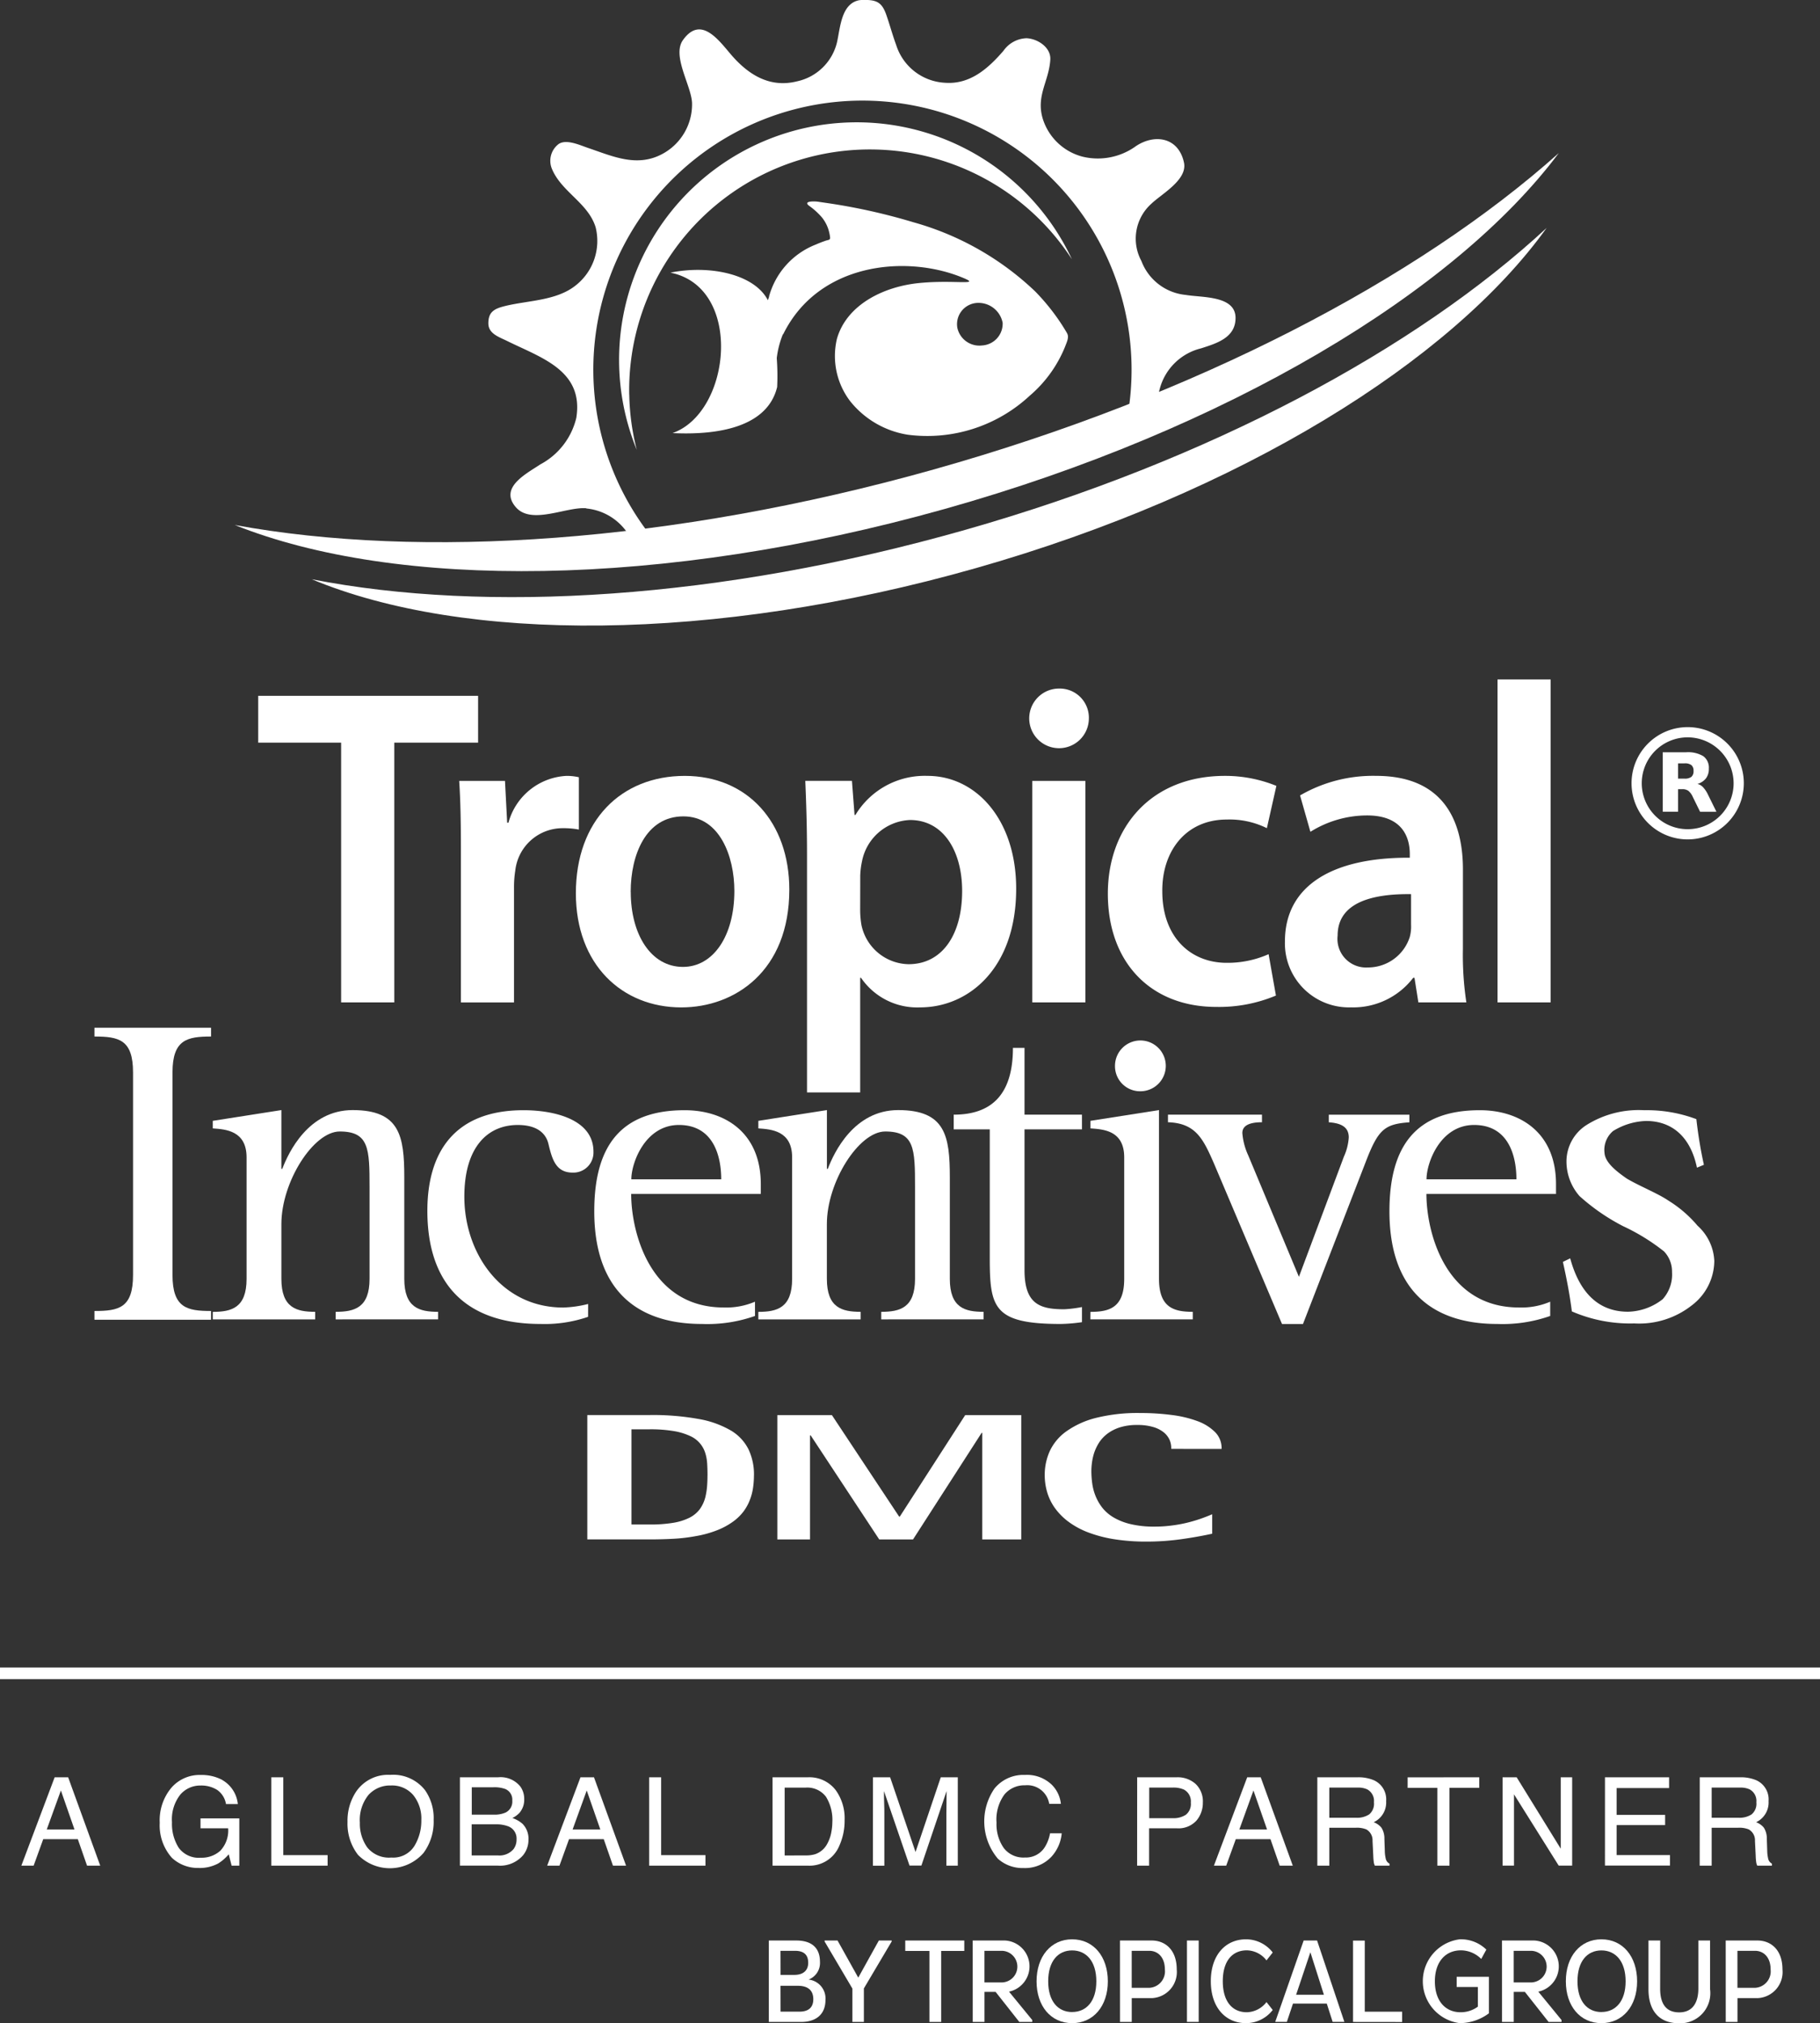 <svg xmlns="http://www.w3.org/2000/svg" width="118.523" height="131.768" viewBox="0 0 118.523 131.768">
  <rect x="0" y="0" width="118.523" height="131.768" fill="#333333" stroke="none"/>
  <g id="logo_footer" data-name="logo footer" transform="translate(-38.432 -5229.463)">
    <path id="Trazado_268" data-name="Trazado 268" d="M76.613,5262.578a3.653,3.653,0,0,1,3,2.178c0,.01.009.02.015.031l1.313-.26a17.526,17.526,0,1,1,30.945-8.113l1.958-.584a3.347,3.347,0,0,1,.121-1.068,3.687,3.687,0,0,1,2.678-2.611c1.038-.332,2.263-.7,2.251-2-.017-1.454-2.212-1.3-3.243-1.481a3.436,3.436,0,0,1-2.888-2.21,3.053,3.053,0,0,1,.648-3.728c.677-.648,2.366-1.56,2.124-2.684-.358-1.65-1.9-1.879-3.117-1.076a4.23,4.23,0,0,1-3.488.694,3.687,3.687,0,0,1-2.582-2.443c-.472-1.508.393-2.454.482-3.87.054-.8-.827-1.375-1.56-1.4a1.911,1.911,0,0,0-1.491.819c-1,1.158-2.182,2.205-3.809,2.081a3.523,3.523,0,0,1-3.177-2.462c-.242-.654-.419-1.329-.652-1.988-.312-.88-.713-.956-1.613-.946.053,0-.022.007-.142.02-1.166.222-1.231,1.776-1.441,2.718a3.413,3.413,0,0,1-2.613,2.566c-1.807.454-3.22-.47-4.342-1.8-.808-.952-1.945-2.484-3.081-.89-.736,1.031.556,2.985.591,4.109a3.666,3.666,0,0,1-1.942,3.314c-1.663.888-3.239.141-4.859-.406-.5-.171-1.382-.582-1.885-.247a1.37,1.37,0,0,0-.414,1.677c.638,1.462,2.356,2.191,2.824,3.759a3.683,3.683,0,0,1-1.287,3.763c-1.257,1.021-3.141.984-4.644,1.361-.678.172-1.066.379-1.057,1.136.007.661.7.876,1.221,1.132,2.217,1.1,5,1.913,4.506,5.007a4.649,4.649,0,0,1-2.342,3.03c-.892.6-2.722,1.511-1.586,2.8,1.02,1.158,3.3-.06,4.583.059" fill="#fff"/>
    <path id="Trazado_269" data-name="Trazado 269" d="M52.289,5314.9c1.218,0,2.2-.26,2.2-2.147v-7.916c0-1.739-1.362-1.827-2.2-1.886v-.492l4.467-.7v3.829h.058c.406-1.072,1.711-3.829,4.582-3.829,3.072,0,3.364,1.682,3.364,4.38v6.611c0,1.887.986,2.147,2.2,2.147v.492H60.293v-.492c1.22,0,2.205-.26,2.205-2.147v-5.975c0-2.493-.029-3.623-1.942-3.623-1.711,0-3.8,3.276-3.8,6.031v3.567c0,1.887.986,2.147,2.2,2.147v.492H52.289Z" fill="#fff"/>
    <path id="Trazado_270" data-name="Trazado 270" d="M76.73,5315.223a8.7,8.7,0,0,1-3.1.465c-5.106,0-7.367-2.87-7.367-7.366,0-3.858,1.8-6.555,6.263-6.555,1.971,0,4.554.582,4.554,2.7a1.308,1.308,0,0,1-1.362,1.363c-1.1,0-1.335-.9-1.567-1.853-.144-.639-.667-1.248-2-1.248-1.972,0-3.48,1.447-3.48,4.669,0,3.683,2.407,7.22,6.44,7.22a7.516,7.516,0,0,0,1.622-.232Z" fill="#fff"/>
    <path id="Trazado_271" data-name="Trazado 271" d="M87.6,5315.166a9.326,9.326,0,0,1-3.449.522c-4.5,0-7.019-2.464-7.019-7.337,0-4.235,1.709-6.584,5.885-6.584,2.611,0,4.96,1.45,4.96,4.813v.641H79.536c0,2.434,1.19,7.394,6.033,7.394a4.769,4.769,0,0,0,2.029-.377Zm-2.2-8.9c0-1.539-.522-3.538-2.754-3.538-2.2,0-3.1,2.464-3.1,3.538Z" fill="#fff"/>
    <path id="Trazado_272" data-name="Trazado 272" d="M87.817,5314.9c1.217,0,2.2-.26,2.2-2.147v-7.916c0-1.739-1.359-1.827-2.2-1.886v-.492l4.466-.7v3.829h.057c.406-1.072,1.711-3.829,4.584-3.829,3.073,0,3.363,1.682,3.363,4.38v6.611c0,1.887.986,2.147,2.2,2.147v.492H95.821v-.492c1.217,0,2.2-.26,2.2-2.147v-5.975c0-2.493-.028-3.623-1.941-3.623-1.711,0-3.8,3.276-3.8,6.031v3.567c0,1.887.986,2.147,2.2,2.147v.492H87.817Z" fill="#fff"/>
    <path id="Trazado_273" data-name="Trazado 273" d="M108.892,5315.571a10.706,10.706,0,0,1-1.392.117c-4.38,0-4.612-1.073-4.612-4.322v-8.351h-2.349v-.958c2.349,0,3.858-1.187,3.858-4.349h.754v4.349h3.741v.958h-3.741v9.165c0,2.2.985,2.551,2.581,2.551a8.141,8.141,0,0,0,1.16-.145Z" fill="#fff"/>
    <path id="Trazado_274" data-name="Trazado 274" d="M109.443,5314.9c1.218,0,2.2-.26,2.2-2.147v-7.916c0-1.739-1.333-1.827-2.2-1.886v-.492l4.466-.7v10.991c0,1.887.988,2.147,2.2,2.147v.491h-6.67Zm1.6-16.02a1.654,1.654,0,1,1,1.654,1.653,1.634,1.634,0,0,1-1.654-1.653" fill="#fff"/>
    <path id="Trazado_275" data-name="Trazado 275" d="M117.481,5305.219c-.7-1.6-1.189-2.61-2.988-2.668v-.494h6.122v.494c-.785,0-1.278.2-1.278.7a4.242,4.242,0,0,0,.379,1.448l3.305,7.918,2.931-7.832a3.558,3.558,0,0,0,.315-1.245c0-.638-.434-.928-1.3-.986v-.494h5.248v.494c-1.625.117-2.03.463-2.844,2.581l-4.086,10.556h-1.365Z" fill="#fff"/>
    <path id="Trazado_276" data-name="Trazado 276" d="M139.385,5315.166a9.32,9.32,0,0,1-3.45.522c-4.495,0-7.019-2.464-7.019-7.337,0-4.235,1.713-6.584,5.888-6.584,2.611,0,4.959,1.45,4.959,4.813v.641h-8.439c0,2.434,1.19,7.394,6.033,7.394a4.764,4.764,0,0,0,2.028-.377Zm-2.2-8.9c0-1.539-.522-3.538-2.755-3.538-2.206,0-3.1,2.464-3.1,3.538Z" fill="#fff"/>
    <path id="Trazado_277" data-name="Trazado 277" d="M148.942,5305.509c-.435-2.078-1.683-3.042-3.316-3.042a4.349,4.349,0,0,0-2.151.658,1.615,1.615,0,0,0-.552,1.433c.045.62.777,1.195,1.453,1.663.827.49,2.038.973,2.7,1.428a7.9,7.9,0,0,1,1.907,1.643,3.274,3.274,0,0,1,1.089,2.295,3.668,3.668,0,0,1-1.472,2.894,5.543,5.543,0,0,1-3.741,1.172,9.538,9.538,0,0,1-4.063-.783c-.153-1.18-.342-2.132-.584-3.224l.475-.232c.67,2.461,2.028,3.477,3.763,3.477a3.791,3.791,0,0,0,2.262-.818,2.4,2.4,0,0,0,.607-1.766,1.9,1.9,0,0,0-.52-1.343,13.272,13.272,0,0,0-2.668-1.646,13.368,13.368,0,0,1-2.837-1.959,3.415,3.415,0,0,1-.849-2.25,2.815,2.815,0,0,1,1.34-2.4,6.4,6.4,0,0,1,3.719-.942,9.167,9.167,0,0,1,3.4.582,28.366,28.366,0,0,0,.49,2.973Z" fill="#fff"/>
    <path id="Trazado_278" data-name="Trazado 278" d="M44.583,5314.843c1.59,0,2.513-.2,2.513-2.343v-13.191c0-2.141-.923-2.341-2.513-2.341v-.572h7.594v.572c-1.559,0-2.511.2-2.511,2.341V5312.5c0,2.143.952,2.343,2.511,2.343v.571H44.583Z" fill="#fff"/>
    <path id="Trazado_279" data-name="Trazado 279" d="M60.647,5277.831h-5.4v-3.051H69.567v3.051H64.109v16.915H60.647Z" fill="#fff"/>
    <path id="Trazado_280" data-name="Trazado 280" d="M68.448,5284.97c0-1.955-.027-3.377-.112-4.65h2.982l.142,2.725h.083a4.134,4.134,0,0,1,3.771-3.051,3.414,3.414,0,0,1,.816.089v3.406a5.332,5.332,0,0,0-1.041-.089,3.1,3.1,0,0,0-3.1,2.755,6.8,6.8,0,0,0-.083,1.1v7.494H68.448Z" fill="#fff"/>
    <path id="Trazado_281" data-name="Trazado 281" d="M89.834,5287.4c0,5.3-3.545,7.672-7.035,7.672-3.855,0-6.865-2.785-6.865-7.436,0-4.74,2.955-7.642,7.09-7.642,4.08,0,6.81,3.021,6.81,7.406m-10.326.147c0,2.785,1.322,4.887,3.4,4.887,1.97,0,3.348-2.013,3.348-4.946,0-2.251-.956-4.858-3.32-4.858-2.448,0-3.432,2.518-3.432,4.917" fill="#fff"/>
    <path id="Trazado_282" data-name="Trazado 282" d="M90.987,5285.118c0-1.9-.056-3.436-.112-4.8h3.038l.169,2.222h.057a5.267,5.267,0,0,1,4.7-2.547c3.152,0,5.769,2.843,5.769,7.346,0,5.213-3.124,7.731-6.247,7.731a4.425,4.425,0,0,1-3.855-1.924h-.057v7.464H90.987Zm3.461,3.585a5.948,5.948,0,0,0,.084,1.007,3.2,3.2,0,0,0,3.068,2.548c2.194,0,3.489-1.926,3.489-4.77,0-2.548-1.182-4.621-3.4-4.621a3.325,3.325,0,0,0-3.123,2.7,5.13,5.13,0,0,0-.113.918Z" fill="#fff"/>
    <path id="Trazado_283" data-name="Trazado 283" d="M109.341,5276.291a1.942,1.942,0,1,1-1.942-1.985,1.9,1.9,0,0,1,1.942,1.985m-3.687,4.029h3.461v14.426h-3.461Z" fill="#fff"/>
    <path id="Trazado_284" data-name="Trazado 284" d="M121.524,5294.3a9.568,9.568,0,0,1-3.883.74c-4.277,0-7.063-2.9-7.063-7.375,0-4.325,2.814-7.672,7.626-7.672a8.836,8.836,0,0,1,3.349.651l-.619,2.755a5.471,5.471,0,0,0-2.617-.562c-2.645,0-4.221,2.043-4.193,4.68,0,2.962,1.829,4.651,4.193,4.651a6.583,6.583,0,0,0,2.729-.563Z" fill="#fff"/>
    <path id="Trazado_285" data-name="Trazado 285" d="M133.7,5291.28a20.536,20.536,0,0,0,.225,3.465H130.8l-.253-1.6h-.085a4.913,4.913,0,0,1-4.052,1.924,4.171,4.171,0,0,1-4.3-4.294c0-3.614,3.067-5.481,8.132-5.452v-.236c0-.949-.366-2.518-2.786-2.518a6.99,6.99,0,0,0-3.687,1.066l-.674-2.369a9.468,9.468,0,0,1,4.951-1.274c4.39,0,5.656,2.932,5.656,6.1Zm-3.376-3.584c-2.448-.03-4.783.5-4.783,2.7a1.863,1.863,0,0,0,1.969,2.074,2.856,2.856,0,0,0,2.73-1.985,2.6,2.6,0,0,0,.084-.8Z" fill="#fff"/>
    <rect id="Rectángulo_135" data-name="Rectángulo 135" width="3.46" height="21.032" transform="translate(135.954 5273.714)" fill="#fff"/>
    <path id="Trazado_286" data-name="Trazado 286" d="M99.22,5260.043c-17.084,4.8-33.374,5.838-45.5,3.611,10.491,4.2,27.815,4.129,46.223-1.041s33.236-14.137,40-23.18c-9.193,8.217-23.641,15.81-40.726,20.61" fill="#fff"/>
    <path id="Trazado_287" data-name="Trazado 287" d="M101.286,5263.972c-15.932,4.534-31.169,5.441-42.548,3.217,9.87,4.115,26.088,4.157,43.257-.729s30.933-13.461,37.158-22.155c-8.506,7.882-21.933,15.132-37.867,19.667" fill="#fff"/>
    <g id="Grupo_278" data-name="Grupo 278">
      <path id="Trazado_288" data-name="Trazado 288" d="M87.531,5325.554a5.712,5.712,0,0,1-.058.8,3.581,3.581,0,0,1-.211.8,3.084,3.084,0,0,1-.416.753,3.224,3.224,0,0,1-.695.667,4.671,4.671,0,0,1-1.017.547,6.957,6.957,0,0,1-1.4.385,11.24,11.24,0,0,1-1.473.173c-.511.027-1.019.04-1.52.04H76.679v-8.1h4.058a16.653,16.653,0,0,1,3.189.257,6.283,6.283,0,0,1,2.1.749,2.971,2.971,0,0,1,1.153,1.233,3.834,3.834,0,0,1,.354,1.7m-3.026,0c0-.262-.006-.517-.022-.768a2.8,2.8,0,0,0-.128-.708,1.787,1.787,0,0,0-.989-1.1,4.091,4.091,0,0,0-1.064-.319,9.1,9.1,0,0,0-1.565-.115H79.555v6.2h1.182a9.052,9.052,0,0,0,1.524-.108,3.745,3.745,0,0,0,1.062-.329,1.927,1.927,0,0,0,.677-.555,2.322,2.322,0,0,0,.366-.789,4.613,4.613,0,0,0,.113-.709q.026-.348.026-.7" fill="#fff"/>
      <path id="Trazado_289" data-name="Trazado 289" d="M102.4,5329.722v-6.942h-.042l-4.468,6.942h-2.2l-4.465-6.778h-.043v6.778H89.054v-8.1h3.552l4.381,6.613h.041l4.261-6.613h3.65v8.1Z" fill="#fff"/>
      <path id="Trazado_290" data-name="Trazado 290" d="M114.707,5323.824a1.383,1.383,0,0,0-.1-.568,1.351,1.351,0,0,0-.377-.5,1.981,1.981,0,0,0-.692-.355,3.532,3.532,0,0,0-1.052-.135,3.651,3.651,0,0,0-1.118.154,2.731,2.731,0,0,0-.8.4,2.335,2.335,0,0,0-.543.565,3.091,3.091,0,0,0-.323.652,3.543,3.543,0,0,0-.155.656,4.292,4.292,0,0,0-.043.573,6.061,6.061,0,0,0,.054.785,3.423,3.423,0,0,0,.209.814,3.21,3.21,0,0,0,.435.771,2.666,2.666,0,0,0,.735.643,3.972,3.972,0,0,0,1.112.441,6.462,6.462,0,0,0,1.568.165,8.154,8.154,0,0,0,1.046-.062,9.073,9.073,0,0,0,.962-.164c.307-.071.606-.155.895-.252s.574-.207.853-.326v1.267c-.691.15-1.391.272-2.093.368a16.248,16.248,0,0,1-2.19.145,13.068,13.068,0,0,1-2.157-.164,8.535,8.535,0,0,1-1.691-.455,5.333,5.333,0,0,1-1.263-.7,4.146,4.146,0,0,1-.864-.887,3.467,3.467,0,0,1-.493-1.024,3.971,3.971,0,0,1-.155-1.109,3.764,3.764,0,0,1,.326-1.548,3.285,3.285,0,0,1,1.069-1.283,5.732,5.732,0,0,1,1.921-.88,11.208,11.208,0,0,1,2.888-.324,15.8,15.8,0,0,1,2.041.126,7.455,7.455,0,0,1,1.695.4,3.147,3.147,0,0,1,1.16.723,1.485,1.485,0,0,1,.419,1.091Z" fill="#fff"/>
    </g>
    <path id="Trazado_291" data-name="Trazado 291" d="M107.92,5251.159c-.2-.341-.415-.679-.643-1a14.113,14.113,0,0,0-1.431-1.717,18.791,18.791,0,0,0-7.917-4.5,39,39,0,0,0-5.777-1.276l-.483-.071c-.221-.026-.969-.044-.539.275a4.7,4.7,0,0,1,.818.741,2.415,2.415,0,0,1,.492,1.021,2.609,2.609,0,0,1,.05.3c.017.17-.129.153-.282.205-.215.075-.43.156-.642.25a5.064,5.064,0,0,0-3.053,3.389.023.023,0,0,0,.007.014c-.029.075-.057.152-.079.229-.887-1.715-3.813-2.315-6.349-1.8,4.766.955,3.968,9.1.138,10.449,3.111.152,6.195-.453,6.812-3a15.462,15.462,0,0,0-.026-1.882,6.029,6.029,0,0,1,.394-1.539.117.117,0,0,0,.039-.042c2.286-4.6,7.887-5.15,11.534-3.715,1.568.62-.368.17-2.709.408-2.29.229-4.7,1.4-5.338,3.627a4.854,4.854,0,0,0,.859,4.063,6,6,0,0,0,3.755,2.187,9.8,9.8,0,0,0,7.935-2.536,8.278,8.278,0,0,0,2.313-3.212c.1-.273.275-.6.122-.864m-5.545.8c.1-.008.2-.017.229-.017-.018,0-.084.005-.229.017h0a1.468,1.468,0,0,1-1.6-1.159,1.387,1.387,0,0,1,1.352-1.615,1.6,1.6,0,0,1,1.6,1.3,1.42,1.42,0,0,1-1.358,1.473" fill="#fff" fill-rule="evenodd"/>
    <path id="Trazado_292" data-name="Trazado 292" d="M79.408,5255.167a15.676,15.676,0,0,1,28.831-8.816A15.473,15.473,0,0,0,79.9,5258.76a15.546,15.546,0,0,1-.489-3.593" fill="#fff" fill-rule="evenodd"/>
    <path id="Trazado_293" data-name="Trazado 293" d="M41.991,5345.212h.88l2.088,5.753H44.1l-.6-1.724H41.247l-.624,1.724h-.8Zm1.292,3.4-.886-2.542-.921,2.542Z" fill="#fff"/>
    <path id="Trazado_294" data-name="Trazado 294" d="M52.886,5345.376a2.04,2.04,0,0,1,1.034,1.579h-.771a1.4,1.4,0,0,0-.572-.92,1.943,1.943,0,0,0-1.093-.287,1.7,1.7,0,0,0-1.317.6,2.606,2.606,0,0,0-.535,1.787,2.9,2.9,0,0,0,.441,1.67,1.618,1.618,0,0,0,1.44.644,1.812,1.812,0,0,0,1.265-.453,1.917,1.917,0,0,0,.512-1.462h-1.8v-.646h2.526v3.078h-.5l-.188-.74a2.915,2.915,0,0,1-.691.6,2.538,2.538,0,0,1-1.282.29,2.476,2.476,0,0,1-1.73-.662,3.171,3.171,0,0,1-.79-2.279,3.294,3.294,0,0,1,.772-2.3,2.435,2.435,0,0,1,1.9-.815,2.878,2.878,0,0,1,1.382.313" fill="#fff"/>
    <path id="Trazado_295" data-name="Trazado 295" d="M56.1,5345.211h.78v5.069h2.887v.685H56.1Z" fill="#fff"/>
    <path id="Trazado_296" data-name="Trazado 296" d="M66.1,5346.034a3.167,3.167,0,0,1,.572,1.954,3.419,3.419,0,0,1-.654,2.143,2.905,2.905,0,0,1-4.277.125,3.311,3.311,0,0,1-.678-2.138,3.413,3.413,0,0,1,.579-2,2.515,2.515,0,0,1,2.2-1.065,2.634,2.634,0,0,1,2.255.979m-.687,3.667a3.151,3.151,0,0,0,.46-1.7,2.424,2.424,0,0,0-.531-1.635,1.813,1.813,0,0,0-1.451-.619,1.892,1.892,0,0,0-1.457.613,2.591,2.591,0,0,0-.564,1.809,2.653,2.653,0,0,0,.484,1.614,1.816,1.816,0,0,0,1.568.656,1.624,1.624,0,0,0,1.491-.739" fill="#fff"/>
    <path id="Trazado_297" data-name="Trazado 297" d="M68.383,5345.211H70.87a1.651,1.651,0,0,1,1.447.6,1.379,1.379,0,0,1,.253.822,1.3,1.3,0,0,1-.309.894,1.538,1.538,0,0,1-.462.336,1.987,1.987,0,0,1,.662.379,1.384,1.384,0,0,1,.387,1.039,1.6,1.6,0,0,1-.351,1.006,1.978,1.978,0,0,1-1.667.675H68.383Zm2.2,2.433a1.764,1.764,0,0,0,.775-.138.786.786,0,0,0,.435-.775.746.746,0,0,0-.463-.76,2.091,2.091,0,0,0-.775-.11h-1.4v1.783Zm.263,2.655a1.2,1.2,0,0,0,1.032-.415,1.035,1.035,0,0,0,.193-.634.845.845,0,0,0-.565-.854,2.156,2.156,0,0,0-.795-.121H69.147v2.024Z" fill="#fff"/>
    <path id="Trazado_298" data-name="Trazado 298" d="M76.234,5345.212h.88l2.088,5.753h-.853l-.6-1.724H75.49l-.624,1.724h-.8Zm1.293,3.4-.886-2.542-.92,2.542Z" fill="#fff"/>
    <path id="Trazado_299" data-name="Trazado 299" d="M80.707,5345.211h.78v5.069h2.887v.685H80.707Z" fill="#fff"/>
    <path id="Trazado_300" data-name="Trazado 300" d="M88.743,5345.211h2.3a2.154,2.154,0,0,1,1.816.842,3.129,3.129,0,0,1,.576,1.948,3.946,3.946,0,0,1-.339,1.656,2.1,2.1,0,0,1-2.061,1.309H88.743Zm2.148,5.088a2.061,2.061,0,0,0,.635-.082,1.406,1.406,0,0,0,.728-.587,2.473,2.473,0,0,0,.324-.893,3.338,3.338,0,0,0,.058-.6,2.851,2.851,0,0,0-.416-1.66,1.52,1.52,0,0,0-1.338-.592H89.531v4.418Z" fill="#fff"/>
    <path id="Trazado_301" data-name="Trazado 301" d="M95.283,5345.211H96.4l1.654,4.865,1.643-4.865h1.109v5.754h-.744v-3.4c0-.117,0-.312.007-.583s.008-.563.008-.874l-1.642,4.853h-.773L96,5346.112v.176c0,.142,0,.356.012.645s.011.5.011.636v3.4h-.744Z" fill="#fff"/>
    <path id="Trazado_302" data-name="Trazado 302" d="M106.857,5345.63a2.049,2.049,0,0,1,.662,1.309h-.76a1.446,1.446,0,0,0-1.57-1.206,1.689,1.689,0,0,0-1.347.6,2.757,2.757,0,0,0-.514,1.832,2.7,2.7,0,0,0,.463,1.64,1.6,1.6,0,0,0,1.383.63,1.452,1.452,0,0,0,1.29-.662,2.538,2.538,0,0,0,.35-.916h.76a2.6,2.6,0,0,1-.667,1.524,2.354,2.354,0,0,1-1.827.74,2.387,2.387,0,0,1-1.664-.608,3.771,3.771,0,0,1-.222-4.569,2.42,2.42,0,0,1,1.986-.886,2.319,2.319,0,0,1,1.677.575" fill="#fff"/>
    <path id="Trazado_303" data-name="Trazado 303" d="M112.487,5345.211h2.575a1.746,1.746,0,0,1,1.233.434,1.568,1.568,0,0,1,.469,1.215,1.77,1.77,0,0,1-.418,1.173,1.581,1.581,0,0,1-1.282.5h-1.8v2.433h-.78Zm3.024.792a1.672,1.672,0,0,0-.7-.122h-1.54v1.994h1.54a1.466,1.466,0,0,0,.846-.223.891.891,0,0,0,.324-.788.866.866,0,0,0-.466-.861" fill="#fff"/>
    <path id="Trazado_304" data-name="Trazado 304" d="M119.653,5345.212h.88l2.088,5.753h-.853l-.6-1.724h-2.258l-.624,1.724h-.8Zm1.293,3.4-.886-2.542-.92,2.542Z" fill="#fff"/>
    <path id="Trazado_305" data-name="Trazado 305" d="M124.22,5345.211h2.616a2.582,2.582,0,0,1,1.065.192,1.363,1.363,0,0,1,.8,1.359,1.416,1.416,0,0,1-.811,1.375,1.194,1.194,0,0,1,.508.36,1.312,1.312,0,0,1,.19.725l.026.772a2.275,2.275,0,0,0,.056.489.478.478,0,0,0,.25.353v.129h-.956a.744.744,0,0,1-.063-.191,3.831,3.831,0,0,1-.038-.455l-.048-.96a.81.81,0,0,0-.406-.755,1.637,1.637,0,0,0-.682-.107H125v2.468h-.78Zm2.532,2.636a1.442,1.442,0,0,0,.844-.219.9.9,0,0,0,.31-.791.852.852,0,0,0-.434-.838,1.374,1.374,0,0,0-.62-.117H125v1.965Z" fill="#fff"/>
    <path id="Trazado_306" data-name="Trazado 306" d="M134.764,5345.211v.686h-1.938v5.068h-.788V5345.9H130.1v-.686Z" fill="#fff"/>
    <path id="Trazado_307" data-name="Trazado 307" d="M136.283,5345.211h.918l2.87,4.649v-4.649h.744v5.753h-.876l-2.912-4.644v4.644h-.744Z" fill="#fff"/>
    <path id="Trazado_308" data-name="Trazado 308" d="M142.952,5345.211h4.175v.7h-3.416v1.748h3.158v.665h-3.158v1.952h3.474v.685h-4.234Z" fill="#fff"/>
    <path id="Trazado_309" data-name="Trazado 309" d="M149.124,5345.211h2.616a2.585,2.585,0,0,1,1.065.192,1.364,1.364,0,0,1,.8,1.359,1.416,1.416,0,0,1-.811,1.375,1.182,1.182,0,0,1,.508.36,1.312,1.312,0,0,1,.19.725l.026.772a2.412,2.412,0,0,0,.056.489.479.479,0,0,0,.251.353v.129h-.957a.746.746,0,0,1-.062-.191,3.558,3.558,0,0,1-.039-.455l-.047-.96a.811.811,0,0,0-.407-.755,1.632,1.632,0,0,0-.681-.107H149.9v2.468h-.78Zm2.532,2.636a1.436,1.436,0,0,0,.843-.219.9.9,0,0,0,.311-.791.853.853,0,0,0-.434-.838,1.379,1.379,0,0,0-.621-.117H149.9v1.965Z" fill="#fff"/>
    <rect id="Rectángulo_136" data-name="Rectángulo 136" width="118.523" height="0.758" transform="translate(38.432 5338.061)" fill="#fff"/>
    <g id="Grupo_279" data-name="Grupo 279">
      <g id="circle3">
        <path id="Trazado_310" data-name="Trazado 310" d="M148.338,5284.13a3.656,3.656,0,1,1,3.656-3.656A3.66,3.66,0,0,1,148.338,5284.13Zm0-6.647a2.991,2.991,0,1,0,2.991,2.991A3,3,0,0,0,148.338,5277.483Z" fill="#fff"/>
      </g>
      <path id="text3175" d="M148.133,5280.172a.687.687,0,0,0,.449-.117.478.478,0,0,0,.137-.384.464.464,0,0,0-.137-.378.691.691,0,0,0-.449-.115h-.42v.994h.42m-.42.689v1.466h-1v-3.872h1.525a1.928,1.928,0,0,1,1.12.257.928.928,0,0,1,.358.811,1.015,1.015,0,0,1-.187.631,1.069,1.069,0,0,1-.557.363.731.731,0,0,1,.365.212,1.92,1.92,0,0,1,.33.5l.542,1.1h-1.064l-.472-.962a1.067,1.067,0,0,0-.29-.4.647.647,0,0,0-.389-.107h-.283" fill="#fff"/>
    </g>
    <g id="Grupo_280" data-name="Grupo 280">
      <path id="Trazado_311" data-name="Trazado 311" d="M88.5,5355.841h1.786c.959,0,1.544.437,1.544,1.389a1.155,1.155,0,0,1-.741,1.154,1.24,1.24,0,0,1,1.1,1.326c0,.889-.553,1.435-1.6,1.435H88.5Zm.764,2.239h.9c.569,0,.9-.281.9-.788,0-.538-.3-.78-.866-.78H89.26Zm0,2.394h1.232c.616,0,.9-.3.9-.811,0-.577-.351-.873-1.006-.873H89.26Z" fill="#fff"/>
      <path id="Trazado_312" data-name="Trazado 312" d="M93.941,5358.969l-1.809-3.065v-.063h.843l1.349,2.418,1.341-2.418H96.5v.063l-1.81,3.057v2.184h-.749Z" fill="#fff"/>
      <path id="Trazado_313" data-name="Trazado 313" d="M99.723,5356.52v4.625h-.764v-4.625H97.384v-.679h3.845v.679Z" fill="#fff"/>
      <path id="Trazado_314" data-name="Trazado 314" d="M101.777,5355.841h2.1a1.685,1.685,0,0,1,.265,3.331l1.513,1.848v.125h-.842l-1.545-1.958h-.725v1.958h-.764Zm.764.671v2.059h1.146a1.03,1.03,0,0,0,0-2.059Z" fill="#fff"/>
      <path id="Trazado_315" data-name="Trazado 315" d="M108.253,5355.763c1.388,0,2.324,1.116,2.324,2.738,0,1.607-.936,2.722-2.324,2.722s-2.317-1.115-2.317-2.722C105.936,5356.879,106.872,5355.763,108.253,5355.763Zm0,4.735c.92,0,1.575-.694,1.575-2s-.655-2.012-1.575-2.012-1.56.7-1.56,2.012S107.34,5360.5,108.253,5360.5Z" fill="#fff"/>
      <path id="Trazado_316" data-name="Trazado 316" d="M111.368,5355.841h2.066c.866,0,1.63.593,1.63,1.888a1.7,1.7,0,0,1-1.63,1.864h-1.3v1.552h-.764Zm.764.671v2.41h1.146a1.073,1.073,0,0,0,1.014-1.193c0-.811-.468-1.217-1.014-1.217Z" fill="#fff"/>
      <path id="Trazado_317" data-name="Trazado 317" d="M115.73,5355.841h.764v5.3h-.764Z" fill="#fff"/>
      <path id="Trazado_318" data-name="Trazado 318" d="M119.576,5355.763a2.2,2.2,0,0,1,1.739.858l-.406.515a1.652,1.652,0,0,0-1.279-.655c-.967,0-1.567.717-1.567,2.012s.6,2.02,1.567,2.02a1.661,1.661,0,0,0,1.279-.663l.406.515a2.2,2.2,0,0,1-1.739.858c-1.334,0-2.293-1.022-2.293-2.73S118.242,5355.763,119.576,5355.763Z" fill="#fff"/>
      <path id="Trazado_319" data-name="Trazado 319" d="M123.33,5355.841h.873l1.778,5.3h-.764l-.382-1.193h-2.2l-.4,1.193h-.757Zm-.492,3.533h1.81l-.881-2.768Z" fill="#fff"/>
      <path id="Trazado_320" data-name="Trazado 320" d="M126.545,5361.145v-5.3h.764v4.633h2.434v.671Z" fill="#fff"/>
      <path id="Trazado_321" data-name="Trazado 321" d="M134.893,5357.043a1.876,1.876,0,0,0-1.318-.562c-1.006,0-1.7.741-1.7,2.02,0,1.31.717,2.012,1.669,2.012a1.868,1.868,0,0,0,1.131-.366v-1.28h-1.381v-.662h2.1v2.378a3.214,3.214,0,0,1-1.9.64,2.752,2.752,0,0,1,0-5.46,2.364,2.364,0,0,1,1.732.671Z" fill="#fff"/>
      <path id="Trazado_322" data-name="Trazado 322" d="M136.245,5355.841h2.1a1.685,1.685,0,0,1,.265,3.331l1.513,1.848v.125h-.842l-1.545-1.958h-.725v1.958h-.764Zm.764.671v2.059h1.147a1.03,1.03,0,0,0,0-2.059Z" fill="#fff"/>
      <path id="Trazado_323" data-name="Trazado 323" d="M142.721,5355.763c1.388,0,2.324,1.116,2.324,2.738,0,1.607-.936,2.722-2.324,2.722s-2.317-1.115-2.317-2.722C140.4,5356.879,141.34,5355.763,142.721,5355.763Zm0,4.735c.92,0,1.575-.694,1.575-2s-.655-2.012-1.575-2.012-1.56.7-1.56,2.012S141.808,5360.5,142.721,5360.5Z" fill="#fff"/>
      <path id="Trazado_324" data-name="Trazado 324" d="M146.545,5358.977c0,.959.367,1.544,1.24,1.544s1.248-.632,1.248-1.552v-3.128h.764v3.175a1.96,1.96,0,0,1-2.012,2.215c-1.373,0-2-.89-2-2.215v-3.175h.764Z" fill="#fff"/>
      <path id="Trazado_325" data-name="Trazado 325" d="M150.814,5355.841h2.067c.866,0,1.63.593,1.63,1.888a1.7,1.7,0,0,1-1.63,1.864h-1.3v1.552h-.764Zm.764.671v2.41h1.147a1.073,1.073,0,0,0,1.014-1.193c0-.811-.468-1.217-1.014-1.217Z" fill="#fff"/>
    </g>
  </g>
</svg>
